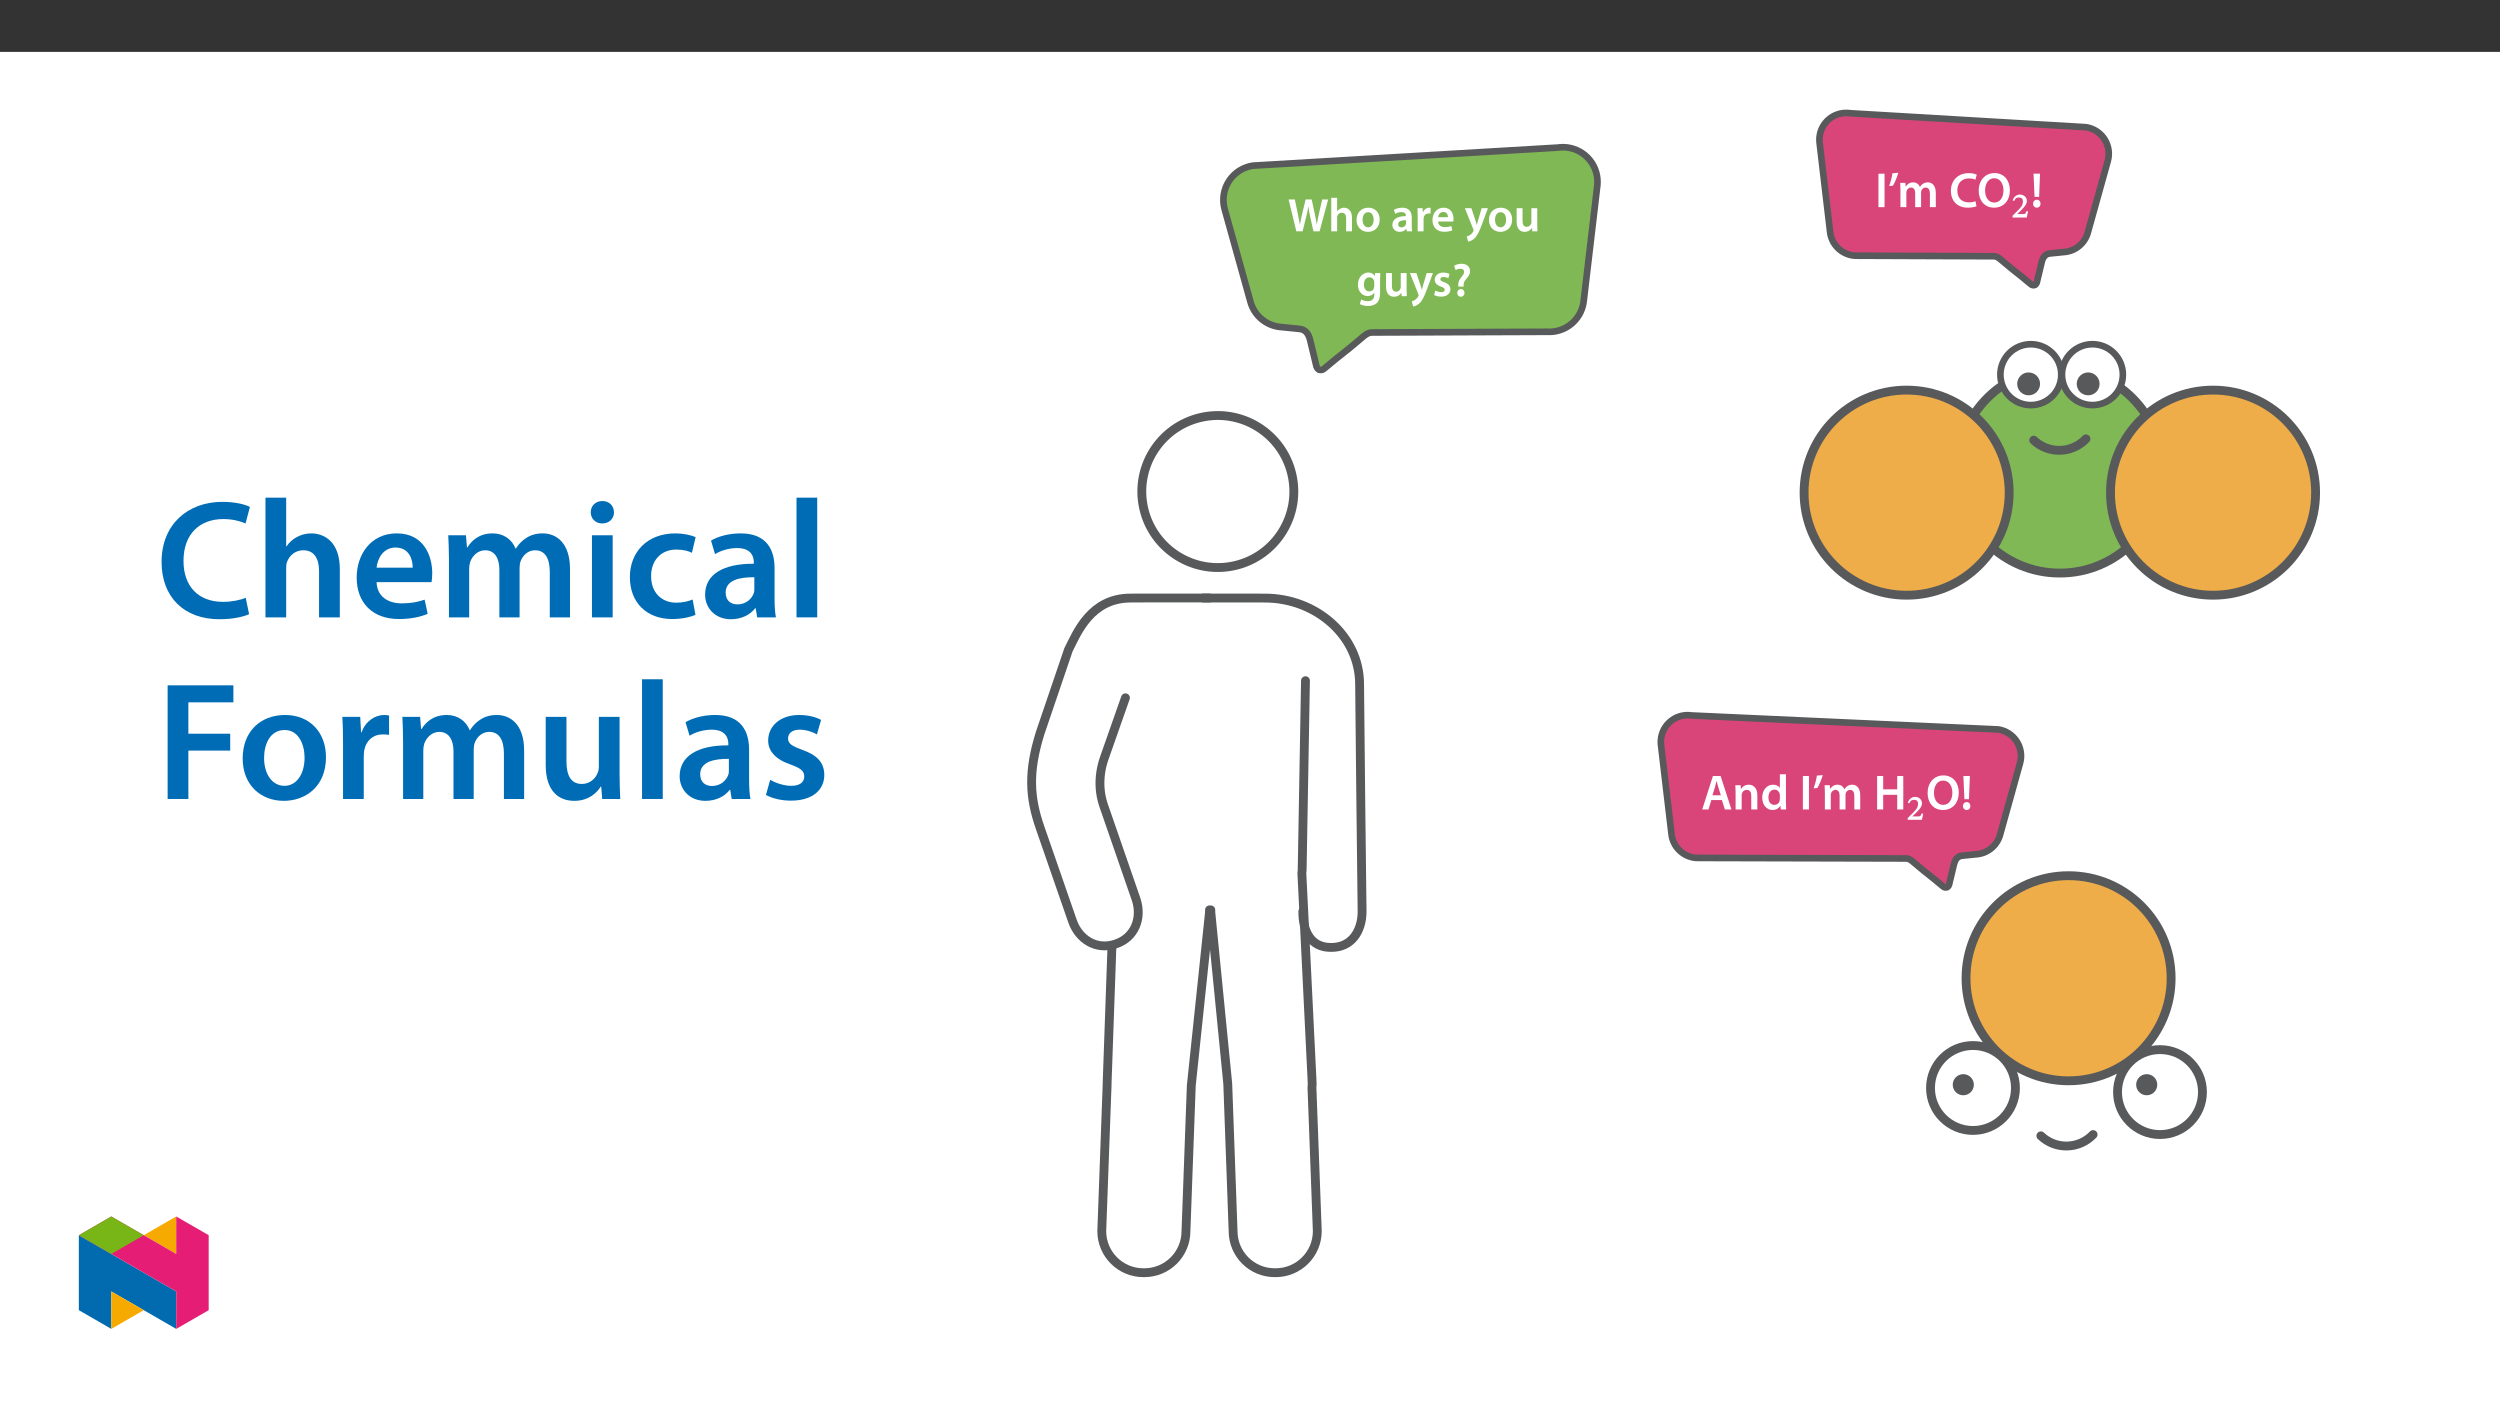 ﻿<?xml version="1.0" encoding="utf-8"?>
<svg xmlns="http://www.w3.org/2000/svg" xmlns:xlink="http://www.w3.org/1999/xlink" viewBox="0 0 960 540" version="1.1">
  <rect x="0" y="0" width="960" height="540" fill="#333333" stroke="none"/>
  <defs>
    <g>
      <symbol overflow="visible" id="glyph0-0">
        <path style="stroke:none;" d="M 0 0 L 9.453 0 L 9.453 -13.344 L 0 -13.344 Z M 4.734 -7.547 L 1.547 -12.297 L 7.891 -12.297 Z M 5.297 -6.625 L 8.516 -11.453 L 8.516 -1.875 L 5.312 -6.656 Z M 1.516 -0.953 L 4.734 -5.766 L 7.891 -1.047 L 1.547 -1.047 Z M 0.953 -11.453 L 4.125 -6.656 L 0.953 -1.875 Z M 0.953 -11.453 " />
      </symbol>
      <symbol overflow="visible" id="glyph0-1">
        <path style="stroke:none;" d="M 7.922 -3.656 L 9.078 0 L 11.594 0 L 7.438 -12.844 L 4.484 -12.844 L 0.375 0 L 2.781 0 L 3.875 -3.609 L 7.922 -3.609 Z M 4.281 -5.406 L 5.266 -8.547 C 5.469 -9.312 5.672 -10.203 5.844 -10.906 L 5.906 -10.906 C 6.094 -10.203 6.297 -9.328 6.547 -8.547 L 7.531 -5.469 L 4.281 -5.469 Z M 4.281 -5.406 " />
      </symbol>
      <symbol overflow="visible" id="glyph0-2">
        <path style="stroke:none;" d="M 1.25 0 L 3.578 0 L 3.578 -5.469 C 3.578 -5.734 3.609 -6.016 3.688 -6.203 C 3.938 -6.906 4.578 -7.531 5.5 -7.531 C 6.781 -7.531 7.266 -6.562 7.266 -5.234 L 7.266 0 L 9.594 0 L 9.594 -5.5 C 9.594 -8.422 7.922 -9.516 6.312 -9.516 C 4.781 -9.516 3.781 -8.625 3.375 -7.922 L 3.297 -7.922 L 3.172 -9.312 L 1.156 -9.312 C 1.219 -8.453 1.25 -7.562 1.25 -6.516 Z M 1.25 0 " />
      </symbol>
      <symbol overflow="visible" id="glyph0-3">
        <path style="stroke:none;" d="M 7.422 -13.469 L 7.422 -8.328 L 7.359 -8.328 C 6.969 -8.984 6.062 -9.516 4.781 -9.516 C 2.578 -9.516 0.641 -7.625 0.656 -4.547 C 0.656 -1.703 2.406 0.203 4.609 0.203 C 5.938 0.203 7.062 -0.438 7.594 -1.453 L 7.641 -1.453 L 7.766 0 L 9.828 0 C 9.781 -0.656 9.75 -1.688 9.75 -2.625 L 9.75 -13.531 L 7.422 -13.531 Z M 7.422 -4.031 C 7.422 -3.781 7.406 -3.562 7.344 -3.344 C 7.109 -2.344 6.281 -1.766 5.344 -1.766 C 3.859 -1.766 3.031 -2.938 3.031 -4.641 C 3.031 -6.344 3.859 -7.625 5.359 -7.625 C 6.422 -7.625 7.156 -6.922 7.359 -6.031 C 7.406 -5.844 7.422 -5.594 7.422 -5.406 Z M 7.422 -4.031 " />
      </symbol>
      <symbol overflow="visible" id="glyph0-4">
        <path style="stroke:none;" d="M 1.344 -12.797 L 1.344 0 L 3.672 0 L 3.672 -12.844 L 1.344 -12.844 Z M 1.344 -12.797 " />
      </symbol>
      <symbol overflow="visible" id="glyph0-5">
        <path style="stroke:none;" d="M 1.781 -12.969 C 1.547 -11.422 1.047 -9.562 0.531 -8.094 L 1.969 -8.25 C 2.688 -9.438 3.516 -11.406 4.031 -13.203 L 1.781 -13.016 Z M 1.781 -12.969 " />
      </symbol>
      <symbol overflow="visible" id="glyph0-6">
        <path style="stroke:none;" d="M 1.25 0 L 3.516 0 L 3.516 -5.484 C 3.516 -5.75 3.562 -6.016 3.641 -6.266 C 3.859 -6.891 4.453 -7.531 5.312 -7.531 C 6.391 -7.531 6.906 -6.656 6.906 -5.375 L 6.906 0 L 9.172 0 L 9.172 -5.562 C 9.172 -5.828 9.219 -6.125 9.297 -6.344 C 9.531 -7 10.125 -7.531 10.922 -7.531 C 12.031 -7.531 12.562 -6.656 12.562 -5.125 L 12.562 0 L 14.828 0 L 14.828 -5.469 C 14.828 -8.422 13.281 -9.516 11.766 -9.516 C 11 -9.516 10.406 -9.312 9.875 -8.953 C 9.453 -8.688 9.078 -8.312 8.766 -7.812 L 8.688 -7.812 C 8.328 -8.781 7.375 -9.516 6.172 -9.516 C 4.594 -9.516 3.766 -8.641 3.328 -7.953 L 3.25 -7.953 L 3.141 -9.312 L 1.156 -9.312 C 1.219 -8.453 1.25 -7.562 1.25 -6.516 Z M 1.25 0 " />
      </symbol>
      <symbol overflow="visible" id="glyph0-7">
        <path style="stroke:none;" d="M 1.344 -12.797 L 1.344 0 L 3.672 0 L 3.672 -5.625 L 9.062 -5.625 L 9.062 0 L 11.391 0 L 11.391 -12.844 L 9.062 -12.844 L 9.062 -7.734 L 3.672 -7.734 L 3.672 -12.844 L 1.344 -12.844 Z M 1.344 -12.797 " />
      </symbol>
      <symbol overflow="visible" id="glyph0-8">
        <path style="stroke:none;" d="M 6.75 -13.078 C 3.156 -13.078 0.688 -10.25 0.688 -6.312 C 0.688 -2.594 2.953 0.203 6.562 0.203 C 10.062 0.203 12.656 -2.266 12.656 -6.547 C 12.656 -10.203 10.469 -13.078 6.75 -13.078 Z M 6.672 -11.109 C 9 -11.109 10.203 -8.875 10.203 -6.469 C 10.203 -3.797 8.938 -1.766 6.672 -1.766 C 4.453 -1.766 3.141 -3.766 3.141 -6.375 C 3.141 -9 4.375 -11.109 6.672 -11.109 Z M 6.672 -11.109 " />
      </symbol>
      <symbol overflow="visible" id="glyph0-9">
        <path style="stroke:none;" d="M 3.25 -3.969 L 3.594 -12.844 L 1.109 -12.844 L 1.5 -3.938 L 3.234 -3.938 Z M 2.344 0.203 C 3.234 0.203 3.797 -0.469 3.797 -1.312 C 3.781 -2.172 3.234 -2.844 2.359 -2.844 C 1.516 -2.844 0.922 -2.172 0.922 -1.312 C 0.922 -0.469 1.516 0.203 2.344 0.203 Z M 2.344 0.203 " />
      </symbol>
      <symbol overflow="visible" id="glyph0-10">
        <path style="stroke:none;" d="M 10.109 -2.297 C 9.484 -2.031 8.5 -1.828 7.562 -1.828 C 4.75 -1.828 3.125 -3.562 3.125 -6.375 C 3.125 -9.438 5 -11.031 7.594 -11.031 C 8.625 -11.031 9.484 -10.797 10.062 -10.547 L 10.578 -12.469 C 10.109 -12.719 9.031 -13.062 7.5 -13.062 C 3.594 -13.062 0.656 -10.469 0.656 -6.266 C 0.656 -2.359 3.125 0.203 7.172 0.203 C 8.719 0.203 9.938 -0.094 10.484 -0.359 L 10.078 -2.297 Z M 10.109 -2.297 " />
      </symbol>
      <symbol overflow="visible" id="glyph1-0">
        <path style="stroke:none;" d="M 4.375 -2.391 L 4.375 -2.594 C 4.375 -4.047 6.5 -5.078 6.5 -7.016 C 6.5 -8.406 5.219 -9.141 3.922 -9.141 C 2.578 -9.141 1.531 -8.234 1.531 -7.172 C 1.531 -6.547 1.922 -6.109 2.344 -6.109 C 2.656 -6.109 3.078 -6.406 3.078 -6.828 C 3.078 -7.328 2.797 -7.344 2.797 -7.781 C 2.797 -8.188 3.016 -8.359 3.797 -8.359 C 4.656 -8.359 5.031 -8.031 5.031 -6.984 C 5.031 -4.938 3.562 -4.453 3.562 -2.734 L 3.562 -2.25 L 4.375 -2.25 Z M 4.875 -0.766 C 4.875 -1.172 4.469 -1.703 4 -1.703 C 3.516 -1.703 3.078 -1.188 3.078 -0.766 C 3.078 -0.328 3.469 0.109 3.984 0.109 C 4.469 0.109 4.875 -0.344 4.875 -0.766 Z M 8.016 2.109 L 8.016 -10.672 L -0.016 -10.672 L -0.016 2.234 L 8.016 2.234 Z M 7.188 1.266 L 0.938 1.266 L 0.938 -9.719 L 7.047 -9.719 L 7.047 1.266 Z M 7.188 1.266 " />
      </symbol>
      <symbol overflow="visible" id="glyph1-1">
        <path style="stroke:none;" d="M 6.141 -2.391 L 5.672 -2.391 C 5.312 -1.453 5.281 -1.328 4.578 -1.328 L 2.75 -1.328 L 1.953 -1.297 L 1.953 -1.156 L 3.656 -2.766 C 5.062 -4.188 5.859 -5.188 5.859 -6.375 C 5.859 -7.766 4.672 -8.812 3.188 -8.812 C 1.891 -8.812 0.844 -7.922 0.406 -6.578 L 0.953 -6.344 C 1.531 -7.5 1.969 -7.672 2.828 -7.672 C 3.859 -7.672 4.344 -7.172 4.344 -6.172 C 4.344 -4.781 3.719 -4.047 2.406 -2.703 L 0.359 -0.656 L 0.359 0 L 5.828 0 L 6.312 -2.391 Z M 6.141 -2.391 " />
      </symbol>
      <symbol overflow="visible" id="glyph2-0">
        <path style="stroke:none;" d="M 0 0 L 8.984 0 L 8.984 -12.703 L -0.031 -12.703 L -0.031 0 Z M 4.484 -7.188 L 1.531 -11.656 L 7.422 -11.656 L 4.484 -7.234 Z M 5.016 -6.297 L 8.031 -10.797 L 8.031 -1.891 L 5.062 -6.344 Z M 1.438 -0.922 L 4.484 -5.453 L 7.422 -1.047 L 1.531 -1.047 Z M 0.875 -10.875 L 3.891 -6.344 L 0.922 -1.891 L 0.922 -10.797 Z M 0.875 -10.875 " />
      </symbol>
      <symbol overflow="visible" id="glyph2-1">
        <path style="stroke:none;" d="M 5.625 -0.078 L 7.031 -5.766 C 7.391 -7.141 7.625 -8.312 7.797 -9.531 L 7.828 -9.531 C 7.969 -8.281 8.172 -7.141 8.484 -5.766 L 9.766 0 L 12.125 0 L 15.422 -12.234 L 13.125 -12.234 L 11.859 -6.703 C 11.531 -5.219 11.25 -3.844 11.047 -2.578 L 11.031 -2.578 C 10.875 -3.828 10.594 -5.172 10.312 -6.594 L 9.094 -12.234 L 6.766 -12.234 L 5.438 -6.688 C 5.094 -5.172 4.75 -3.734 4.578 -2.531 L 4.562 -2.531 C 4.375 -3.656 4.094 -5.203 3.781 -6.672 L 2.625 -12.234 L 0.219 -12.234 L 3.203 0 L 5.609 0 Z M 5.625 -0.078 " />
      </symbol>
      <symbol overflow="visible" id="glyph2-2">
        <path style="stroke:none;" d="M 1.188 0 L 3.406 0 L 3.406 -5.312 C 3.406 -5.547 3.422 -5.781 3.5 -5.969 C 3.75 -6.641 4.344 -7.141 5.203 -7.141 C 6.422 -7.141 6.859 -6.25 6.859 -4.984 L 6.859 0 L 9.109 0 L 9.109 -5.219 C 9.109 -8.016 7.531 -9.078 6.047 -9.078 C 5.484 -9.078 4.953 -8.891 4.5 -8.641 C 4.047 -8.406 3.672 -8.078 3.406 -7.688 L 3.406 -12.875 L 1.141 -12.875 L 1.141 0 Z M 1.188 0 " />
      </symbol>
      <symbol overflow="visible" id="glyph2-3">
        <path style="stroke:none;" d="M 5.141 -9.078 C 2.516 -9.078 0.594 -7.25 0.594 -4.375 C 0.594 -1.562 2.547 0.203 5 0.203 C 7.234 0.203 9.5 -1.312 9.5 -4.516 C 9.5 -7.172 7.75 -9.078 5.141 -9.078 Z M 5.094 -7.344 C 6.594 -7.344 7.172 -5.828 7.172 -4.469 C 7.172 -2.688 6.328 -1.547 5.078 -1.547 C 3.75 -1.547 2.922 -2.75 2.922 -4.438 C 2.922 -5.891 3.531 -7.344 5.094 -7.344 Z M 5.094 -7.344 " />
      </symbol>
      <symbol overflow="visible" id="glyph2-4">
        <path style="stroke:none;" d="M 7.984 -5.312 C 7.984 -7.234 7.156 -9.078 4.359 -9.078 C 2.984 -9.078 1.828 -8.656 1.141 -8.266 L 1.609 -6.719 C 2.219 -7.125 3.125 -7.375 3.984 -7.375 C 5.531 -7.375 5.719 -6.5 5.719 -5.922 L 5.719 -5.844 C 2.531 -5.859 0.531 -4.656 0.531 -2.469 C 0.531 -1.141 1.562 0.203 3.312 0.203 C 4.469 0.203 5.375 -0.312 5.906 -0.969 L 5.938 -0.969 L 6.094 0 L 8.141 0 C 8.016 -0.609 7.984 -1.375 7.984 -2.172 Z M 5.781 -3.141 C 5.781 -2.984 5.781 -2.812 5.719 -2.656 C 5.5 -2.031 4.922 -1.531 4.016 -1.531 C 3.312 -1.531 2.781 -1.844 2.781 -2.703 C 2.781 -4.031 4.25 -4.281 5.781 -4.266 Z M 5.781 -3.141 " />
      </symbol>
      <symbol overflow="visible" id="glyph2-5">
        <path style="stroke:none;" d="M 1.188 0 L 3.406 0 L 3.406 -4.609 C 3.406 -4.844 3.422 -5.078 3.469 -5.281 C 3.656 -6.281 4.375 -6.875 5.422 -6.875 C 5.688 -6.875 5.891 -6.859 6.094 -6.797 L 6.094 -9 C 5.906 -9.062 5.781 -9.078 5.562 -9.078 C 4.609 -9.078 3.547 -8.375 3.156 -7.234 L 3.125 -7.234 L 3.031 -8.875 L 1.078 -8.875 C 1.125 -8.031 1.141 -7.172 1.141 -5.984 L 1.141 0 Z M 1.188 0 " />
      </symbol>
      <symbol overflow="visible" id="glyph2-6">
        <path style="stroke:none;" d="M 8.609 -3.828 C 8.641 -4.016 8.688 -4.344 8.688 -4.75 C 8.688 -6.672 7.734 -9.078 4.891 -9.078 C 2.094 -9.078 0.594 -6.719 0.594 -4.312 C 0.594 -1.625 2.297 0.172 5.125 0.172 C 6.391 0.172 7.422 -0.047 8.219 -0.375 L 7.859 -2.031 C 7.172 -1.797 6.453 -1.625 5.438 -1.625 C 4.016 -1.625 2.812 -2.234 2.766 -3.75 L 8.594 -3.75 Z M 2.766 -5.359 C 2.859 -6.266 3.406 -7.422 4.766 -7.422 C 6.25 -7.422 6.562 -6.172 6.547 -5.438 L 2.766 -5.438 Z M 2.766 -5.359 " />
      </symbol>
      <symbol overflow="visible" id="glyph2-7">
        <path style="stroke:none;" d="M 0.109 -8.812 L 3.312 -0.797 C 3.406 -0.578 3.422 -0.453 3.422 -0.359 C 3.422 -0.25 3.406 -0.156 3.312 0 C 3.016 0.594 2.531 1.109 2.094 1.375 C 1.656 1.703 1.219 1.859 0.797 1.969 L 1.328 3.969 C 1.891 3.875 2.781 3.562 3.656 2.812 C 4.688 1.922 5.5 0.406 6.703 -2.859 L 8.922 -8.875 L 6.516 -8.875 L 5.125 -4.141 C 4.953 -3.594 4.797 -2.922 4.688 -2.516 L 4.641 -2.516 C 4.531 -2.922 4.344 -3.594 4.156 -4.125 L 2.578 -8.875 L 0.094 -8.875 Z M 0.109 -8.812 " />
      </symbol>
      <symbol overflow="visible" id="glyph2-8">
        <path style="stroke:none;" d="M 9 -8.875 L 6.766 -8.875 L 6.766 -3.531 C 6.766 -3.281 6.75 -3.062 6.688 -3 C 6.422 -2.281 5.891 -1.734 4.984 -1.734 C 3.828 -1.734 3.375 -2.594 3.375 -4.047 L 3.375 -8.875 L 1.109 -8.875 L 1.109 -3.672 C 1.109 -0.828 2.594 0.203 4.172 0.203 C 5.766 0.203 6.625 -0.719 7 -1.312 L 7.016 -1.312 L 7.125 0 L 9.094 0 C 9.062 -0.797 9.016 -1.656 9.016 -2.688 L 9.016 -8.875 Z M 9 -8.875 " />
      </symbol>
      <symbol overflow="visible" id="glyph2-9">
        <path style="stroke:none;" d="M 9.109 -6.297 C 9.109 -7.5 9.141 -8.219 9.188 -8.875 L 7.203 -8.875 L 7.125 -7.719 C 6.703 -8.391 5.938 -9.078 4.594 -9.078 C 2.5 -9.078 0.594 -7.266 0.594 -4.391 C 0.594 -1.922 2.172 -0.047 4.344 -0.047 C 5.5 -0.047 6.391 -0.594 6.891 -1.344 L 6.891 -0.656 C 6.891 1.219 5.844 1.906 4.406 1.906 C 3.359 1.906 2.422 1.594 1.844 1.25 L 1.328 3.031 C 2.109 3.484 3.312 3.75 4.438 3.75 C 5.625 3.75 6.906 3.484 7.797 2.672 C 8.719 1.844 9.109 0.484 9.109 -1.344 Z M 6.859 -3.891 C 6.859 -3.641 6.828 -3.344 6.766 -3.125 C 6.516 -2.312 5.828 -1.844 5 -1.844 C 3.625 -1.844 2.891 -2.984 2.891 -4.469 C 2.891 -6.25 3.781 -7.25 5.016 -7.25 C 5.953 -7.25 6.547 -6.703 6.781 -5.906 C 6.828 -5.719 6.859 -5.531 6.859 -5.312 Z M 6.859 -3.891 " />
      </symbol>
      <symbol overflow="visible" id="glyph2-10">
        <path style="stroke:none;" d="M 0.625 -0.453 C 1.281 -0.094 2.234 0.172 3.297 0.172 C 5.609 0.172 6.875 -1.047 6.875 -2.641 C 6.859 -3.922 6.109 -4.812 4.516 -5.359 C 3.406 -5.781 3.016 -5.953 3.016 -6.516 C 3.016 -7.047 3.422 -7.375 4.219 -7.375 C 4.984 -7.375 5.688 -7.109 6.062 -6.875 L 6.547 -8.516 C 5.984 -8.812 5.141 -9.078 4.172 -9.078 C 2.156 -9.078 0.844 -7.828 0.844 -6.281 C 0.844 -5.234 1.578 -4.234 3.281 -3.656 C 4.359 -3.266 4.688 -3.047 4.688 -2.453 C 4.688 -1.891 4.281 -1.547 3.312 -1.547 C 2.531 -1.547 1.578 -1.844 1.078 -2.172 L 0.609 -0.453 Z M 0.625 -0.453 " />
      </symbol>
      <symbol overflow="visible" id="glyph2-11">
        <path style="stroke:none;" d="M 4.469 -3.766 L 4.469 -4.156 C 4.438 -5.016 4.688 -5.703 5.406 -6.531 C 6.172 -7.406 6.953 -8.344 6.953 -9.656 C 6.953 -11.078 5.922 -12.453 3.688 -12.453 C 2.547 -12.453 1.5 -12.094 0.828 -11.672 L 1.406 -9.984 C 1.859 -10.344 2.578 -10.531 3.203 -10.531 C 4.219 -10.516 4.656 -10.078 4.656 -9.328 C 4.656 -8.625 4.219 -8.031 3.531 -7.203 C 2.688 -6.203 2.344 -5.188 2.438 -4.234 L 2.453 -3.688 L 4.469 -3.688 Z M 3.406 0.203 C 4.25 0.203 4.812 -0.484 4.812 -1.281 C 4.797 -2.094 4.234 -2.75 3.422 -2.75 C 2.641 -2.75 2.031 -2.094 2.031 -1.281 C 2.031 -0.484 2.625 0.203 3.406 0.203 Z M 3.406 0.203 " />
      </symbol>
      <symbol overflow="visible" id="glyph3-0">
        <path style="stroke:none;" d="M 0 0 L 32.375 0 L 32.375 -45.328 L 0 -45.328 Z M 16.188 -25.578 L 5.188 -42.094 L 27.188 -42.094 Z M 18.125 -22.656 L 29.141 -39.172 L 29.141 -6.156 Z M 5.188 -3.234 L 16.188 -19.75 L 27.188 -3.234 Z M 3.234 -39.172 L 14.25 -22.656 L 3.234 -6.156 Z M 3.234 -39.172 " />
      </symbol>
      <symbol overflow="visible" id="glyph3-1">
        <path style="stroke:none;" d="M 34.578 -7.516 C 32.438 -6.609 29.078 -5.953 25.906 -5.953 C 16.25 -5.953 10.688 -12.047 10.688 -21.688 C 10.688 -32.188 17.094 -37.75 25.969 -37.75 C 29.531 -37.75 32.438 -36.969 34.516 -36.062 L 36.188 -42.406 C 34.578 -43.25 30.891 -44.359 25.641 -44.359 C 12.297 -44.359 2.266 -35.672 2.266 -21.297 C 2.266 -7.969 10.688 0.719 24.547 0.719 C 29.844 0.719 34 -0.328 35.875 -1.234 Z M 34.578 -7.516 " />
      </symbol>
      <symbol overflow="visible" id="glyph3-2">
        <path style="stroke:none;" d="M 4.281 0 L 12.234 0 L 12.234 -18.906 C 12.234 -19.75 12.297 -20.594 12.562 -21.297 C 13.469 -23.703 15.672 -25.766 18.781 -25.766 C 23.188 -25.766 24.859 -22.281 24.859 -17.734 L 24.859 0 L 32.828 0 L 32.828 -18.578 C 32.828 -28.688 27.188 -32.25 21.828 -32.25 C 19.812 -32.25 17.938 -31.734 16.312 -30.828 C 14.703 -29.984 13.344 -28.75 12.375 -27.266 L 12.234 -27.266 L 12.234 -45.969 L 4.281 -45.969 Z M 4.281 0 " />
      </symbol>
      <symbol overflow="visible" id="glyph3-3">
        <path style="stroke:none;" d="M 31.016 -13.531 C 31.141 -14.25 31.281 -15.406 31.281 -16.906 C 31.281 -23.828 27.906 -32.25 17.672 -32.25 C 7.578 -32.25 2.266 -24.016 2.266 -15.281 C 2.266 -5.641 8.281 0.641 18.516 0.641 C 23.047 0.641 26.812 -0.188 29.531 -1.359 L 28.359 -6.797 C 25.906 -5.953 23.312 -5.375 19.625 -5.375 C 14.5 -5.375 10.094 -7.828 9.906 -13.531 Z M 9.906 -19.094 C 10.234 -22.344 12.297 -26.812 17.219 -26.812 C 22.531 -26.812 23.828 -22.016 23.766 -19.094 Z M 9.906 -19.094 " />
      </symbol>
      <symbol overflow="visible" id="glyph3-4">
        <path style="stroke:none;" d="M 4.281 0 L 12.047 0 L 12.047 -18.641 C 12.047 -19.547 12.172 -20.469 12.438 -21.297 C 13.203 -23.438 15.219 -25.766 18.188 -25.766 C 21.891 -25.766 23.641 -22.656 23.641 -18.266 L 23.641 0 L 31.406 0 L 31.406 -18.906 C 31.406 -19.812 31.531 -20.844 31.797 -21.562 C 32.641 -23.828 34.641 -25.766 37.359 -25.766 C 41.188 -25.766 43 -22.656 43 -17.422 L 43 0 L 50.766 0 L 50.766 -18.578 C 50.766 -28.688 45.453 -32.25 40.281 -32.25 C 37.625 -32.25 35.609 -31.594 33.797 -30.375 C 32.375 -29.469 31.078 -28.172 29.984 -26.422 L 29.844 -26.422 C 28.484 -29.922 25.25 -32.25 21.109 -32.25 C 15.734 -32.25 12.891 -29.328 11.391 -26.875 L 11.203 -26.875 L 10.812 -31.531 L 4.016 -31.531 C 4.141 -28.812 4.281 -25.766 4.281 -22.141 Z M 4.281 0 " />
      </symbol>
      <symbol overflow="visible" id="glyph3-5">
        <path style="stroke:none;" d="M 12.234 0 L 12.234 -31.531 L 4.281 -31.531 L 4.281 0 Z M 8.281 -44.672 C 5.641 -44.672 3.812 -42.797 3.812 -40.344 C 3.812 -38.016 5.562 -36.062 8.219 -36.062 C 11 -36.062 12.75 -38.016 12.75 -40.344 C 12.688 -42.797 11 -44.672 8.281 -44.672 Z M 8.281 -44.672 " />
      </symbol>
      <symbol overflow="visible" id="glyph3-6">
        <path style="stroke:none;" d="M 26.359 -6.859 C 24.797 -6.219 22.797 -5.641 20.078 -5.641 C 14.641 -5.641 10.422 -9.328 10.422 -15.797 C 10.359 -21.562 13.984 -26.031 20.078 -26.031 C 22.922 -26.031 24.797 -25.453 26.094 -24.797 L 27.516 -30.828 C 25.703 -31.594 22.734 -32.25 19.812 -32.25 C 8.734 -32.25 2.266 -24.922 2.266 -15.469 C 2.266 -5.703 8.672 0.641 18.516 0.641 C 22.469 0.641 25.766 -0.188 27.453 -0.969 Z M 26.359 -6.859 " />
      </symbol>
      <symbol overflow="visible" id="glyph3-7">
        <path style="stroke:none;" d="M 28.75 -18.906 C 28.75 -25.828 25.828 -32.25 15.734 -32.25 C 10.75 -32.25 6.672 -30.891 4.344 -29.469 L 5.891 -24.281 C 8.031 -25.641 11.266 -26.609 14.375 -26.609 C 19.938 -26.609 20.781 -23.188 20.781 -21.109 L 20.781 -20.594 C 9.125 -20.656 2.078 -16.578 2.078 -8.672 C 2.078 -3.891 5.641 0.719 11.984 0.719 C 16.125 0.719 19.422 -1.031 21.297 -3.5 L 21.5 -3.5 L 22.078 0 L 29.266 0 C 28.875 -1.938 28.75 -4.734 28.75 -7.578 Z M 20.984 -11.078 C 20.984 -10.484 20.984 -9.906 20.781 -9.328 C 20 -7.062 17.734 -4.984 14.5 -4.984 C 11.984 -4.984 9.969 -6.406 9.969 -9.516 C 9.969 -14.312 15.344 -15.469 20.984 -15.406 Z M 20.984 -11.078 " />
      </symbol>
      <symbol overflow="visible" id="glyph3-8">
        <path style="stroke:none;" d="M 4.281 0 L 12.234 0 L 12.234 -45.969 L 4.281 -45.969 Z M 4.281 0 " />
      </symbol>
      <symbol overflow="visible" id="glyph3-9">
        <path style="stroke:none;" d="M 4.594 0 L 12.562 0 L 12.562 -18.578 L 28.625 -18.578 L 28.625 -25.062 L 12.562 -25.062 L 12.562 -37.109 L 29.844 -37.109 L 29.844 -43.641 L 4.594 -43.641 Z M 4.594 0 " />
      </symbol>
      <symbol overflow="visible" id="glyph3-10">
        <path style="stroke:none;" d="M 18.578 -32.25 C 9.062 -32.25 2.266 -25.906 2.266 -15.547 C 2.266 -5.375 9.188 0.719 18.062 0.719 C 26.094 0.719 34.25 -4.469 34.25 -16.062 C 34.25 -25.641 27.969 -32.25 18.578 -32.25 Z M 18.391 -26.484 C 23.828 -26.484 26.031 -20.781 26.031 -15.859 C 26.031 -9.453 22.859 -5.047 18.328 -5.047 C 13.531 -5.047 10.484 -9.641 10.484 -15.734 C 10.484 -20.984 12.75 -26.484 18.391 -26.484 Z M 18.391 -26.484 " />
      </symbol>
      <symbol overflow="visible" id="glyph3-11">
        <path style="stroke:none;" d="M 4.281 0 L 12.234 0 L 12.234 -16.375 C 12.234 -17.219 12.297 -18.062 12.438 -18.781 C 13.141 -22.406 15.797 -24.797 19.547 -24.797 C 20.531 -24.797 21.234 -24.734 21.953 -24.609 L 21.953 -32.047 C 21.297 -32.188 20.844 -32.25 20.078 -32.25 C 16.641 -32.25 12.953 -29.984 11.391 -25.578 L 11.203 -25.578 L 10.875 -31.531 L 4.016 -31.531 C 4.203 -28.75 4.281 -25.641 4.281 -21.375 Z M 4.281 0 " />
      </symbol>
      <symbol overflow="visible" id="glyph3-12">
        <path style="stroke:none;" d="M 32.5 -31.531 L 24.547 -31.531 L 24.547 -12.5 C 24.547 -11.594 24.406 -10.688 24.094 -10.031 C 23.312 -7.969 21.234 -5.766 18 -5.766 C 13.797 -5.766 12.109 -9.125 12.109 -14.375 L 12.109 -31.531 L 4.141 -31.531 L 4.141 -13.016 C 4.141 -2.719 9.391 0.719 15.094 0.719 C 20.781 0.719 23.891 -2.531 25.25 -4.734 L 25.453 -4.734 L 25.828 0 L 32.766 0 C 32.641 -2.594 32.5 -5.703 32.5 -9.453 Z M 32.5 -31.531 " />
      </symbol>
      <symbol overflow="visible" id="glyph3-13">
        <path style="stroke:none;" d="M 2.328 -1.547 C 4.656 -0.266 8.094 0.641 11.906 0.641 C 20.266 0.641 24.734 -3.5 24.734 -9.266 C 24.672 -13.922 22.078 -16.828 16.312 -18.844 C 12.297 -20.328 10.812 -21.234 10.812 -23.25 C 10.812 -25.188 12.375 -26.609 15.219 -26.609 C 18 -26.609 20.594 -25.578 21.891 -24.797 L 23.5 -30.375 C 21.625 -31.406 18.578 -32.25 15.094 -32.25 C 7.766 -32.25 3.172 -27.969 3.172 -22.406 C 3.172 -18.641 5.703 -15.281 11.844 -13.203 C 15.734 -11.781 17.031 -10.75 17.031 -8.609 C 17.031 -6.547 15.469 -5.047 11.984 -5.047 C 9.125 -5.047 5.703 -6.281 3.953 -7.375 Z M 2.328 -1.547 " />
      </symbol>
    </g>
    <clipPath id="clip1">
      <path d="M 394.441 227 L 467 227 L 467 365 L 394.441 365 Z M 394.441 227 " />
    </clipPath>
    <clipPath id="clip2">
      <path d="M 421 259 L 508 259 L 508 490.422 L 421 490.422 Z M 421 259 " />
    </clipPath>
    <clipPath id="clip3">
      <path d="M 765 354 L 890.887 354 L 890.887 484 L 765 484 Z M 765 354 " />
    </clipPath>
    <clipPath id="clip4">
      <path d="M 762 101 L 890.887 101 L 890.887 277 L 762 277 Z M 762 101 " />
    </clipPath>
    <clipPath id="clip5">
      <path d="M 433 42.094 L 650 42.094 L 650 179 L 433 179 Z M 433 42.094 " />
    </clipPath>
    <clipPath id="clip6">
      <path d="M 662 42.094 L 846 42.094 L 846 146 L 662 146 Z M 662 42.094 " />
    </clipPath>
    <clipPath id="clip7">
      <path d="M 30.277 474 L 68 474 L 68 510.301 L 30.277 510.301 Z M 30.277 474 " />
    </clipPath>
    <clipPath id="clip8">
      <path d="M 42 495 L 56 495 L 56 510.301 L 42 510.301 Z M 42 495 " />
    </clipPath>
    <clipPath id="clip9">
      <path d="M 55 467.125 L 68 467.125 L 68 482 L 55 482 Z M 55 467.125 " />
    </clipPath>
    <clipPath id="clip10">
      <path d="M 30.277 467.125 L 80.133 467.125 L 80.133 510.301 L 30.277 510.301 Z M 30.277 467.125 " />
    </clipPath>
    <clipPath id="clip11">
      <path d="M 30.277 467.125 L 56 467.125 L 56 482 L 30.277 482 Z M 30.277 467.125 " />
    </clipPath>
  </defs>
  <g id="surface1">
    <path style=" stroke:none;fill-rule:nonzero;fill:rgb(100%,100%,100%);fill-opacity:1;" d="M 0 559.926 L 960 559.926 L 960 19.926 L 0 19.926 Z M 0 559.926 " />
    <path style="fill:none;stroke-width:4;stroke-linecap:round;stroke-linejoin:round;stroke:rgb(34.499%,34.9%,35.699%);stroke-opacity:1;stroke-miterlimit:4;" d="M -0.002 0.001 C -0.025 -8.946 3.601 -16.221 12.549 -16.244 L 12.935 -16.244 C 21.883 -16.267 26.745 -9.034 26.772 -0.086 C 26.772 -0.086 25.646 94.101 25.646 102.602 C 25.646 124.772 5.679 141.541 -17.014 141.573 L -23.471 141.605 L -44.983 141.605 " transform="matrix(0.85,0,0,-0.85,500.286,350.001)" />
    <g clip-path="url(#clip1)" clip-rule="nonzero">
      <path style="fill:none;stroke-width:4;stroke-linecap:round;stroke-linejoin:round;stroke:rgb(34.499%,34.9%,35.699%);stroke-opacity:1;stroke-miterlimit:4;" d="M -0.002 0.002 L -29.161 0.002 L -35.618 -0.03 C -53.568 -0.03 -59.758 -15.449 -63.747 -23.44 L -76.509 -60.972 C -82.015 -78.583 -81.284 -90.095 -76.56 -103.716 L -61.983 -145.752 C -59.152 -154.24 -51.123 -159.203 -42.631 -156.372 L -42.268 -156.248 C -33.779 -153.422 -30.333 -144.621 -33.164 -136.133 L -47.851 -93.684 C -48.715 -91.165 -49.248 -88.546 -49.432 -85.894 C -49.731 -81.23 -49.074 -76.556 -47.488 -72.163 L -37.98 -45.081 " transform="matrix(0.85,0,0,-0.85,464.459,229.634)" />
    </g>
    <g clip-path="url(#clip2)" clip-rule="nonzero">
      <path style="fill:none;stroke-width:4;stroke-linecap:round;stroke-linejoin:round;stroke:rgb(34.499%,34.9%,35.699%);stroke-opacity:1;stroke-miterlimit:4;" d="M -0.002 -0.001 L -2.125 -60.222 C -2.189 -60.957 -2.207 -61.697 -2.184 -62.437 L -2.184 -62.616 L -4.593 -128.521 C -4.593 -138.898 3.822 -147.313 14.203 -147.313 L 14.649 -147.313 C 25.031 -147.313 33.445 -138.898 33.445 -128.521 L 35.853 -62.777 L 44.043 15.146 C 44.079 15.633 44.093 16.116 44.084 16.603 C 44.277 16.603 44.465 16.603 44.658 16.603 C 44.654 16.12 44.663 15.633 44.704 15.146 L 52.333 -62.009 C 52.333 -62.037 52.328 -62.069 52.328 -62.097 L 54.736 -128.521 C 54.736 -138.898 63.151 -147.313 73.532 -147.313 L 73.978 -147.313 C 84.355 -147.313 92.774 -138.898 92.774 -128.521 L 90.366 -63.756 C 90.481 -62.579 90.495 -61.398 90.394 -60.222 L 85.807 33.133 C 85.895 33.588 85.936 34.052 85.936 34.517 L 87.434 120.142 " transform="matrix(0.85,0,0,-0.85,426.982,363.503)" />
    </g>
    <path style="fill:none;stroke-width:4;stroke-linecap:round;stroke-linejoin:round;stroke:rgb(34.499%,34.9%,35.699%);stroke-opacity:1;stroke-miterlimit:4;" d="M -0.002 -0.001 C 18.459 4.355 36.951 -7.074 41.308 -25.53 C 45.665 -43.986 34.235 -62.478 15.779 -66.835 C -2.681 -71.196 -21.174 -59.762 -25.53 -41.306 C -29.887 -22.85 -18.458 -4.358 -0.002 -0.001 Z M -0.002 -0.001 " transform="matrix(0.85,0,0,-0.85,460.939,160.343)" />
    <path style=" stroke:none;fill-rule:nonzero;fill:rgb(93.3%,67.799%,28.6%);fill-opacity:1;" d="M 794.332 336.27 C 816.078 336.27 833.711 353.902 833.711 375.648 C 833.711 397.398 816.078 415.027 794.332 415.027 C 772.582 415.027 754.953 397.398 754.953 375.648 C 754.953 353.902 772.582 336.27 794.332 336.27 " />
    <path style="fill:none;stroke-width:4;stroke-linecap:butt;stroke-linejoin:miter;stroke:rgb(34.499%,34.9%,35.699%);stroke-opacity:1;stroke-miterlimit:10;" d="M 0.001 0 C 25.585 0 46.33 -20.744 46.33 -46.328 C 46.33 -71.916 25.585 -92.656 0.001 -92.656 C -25.587 -92.656 -46.327 -71.916 -46.327 -46.328 C -46.327 -20.744 -25.587 0 0.001 0 Z M 0.001 0 " transform="matrix(0.85,0,0,-0.85,794.331,336.27)" />
    <path style=" stroke:none;fill-rule:nonzero;fill:rgb(100%,100%,100%);fill-opacity:1;" d="M 757.625 401.48 C 766.633 401.48 773.934 408.781 773.934 417.789 C 773.934 426.793 766.633 434.094 757.625 434.094 C 748.617 434.094 741.316 426.793 741.316 417.789 C 741.316 408.781 748.617 401.48 757.625 401.48 " />
    <path style="fill:none;stroke-width:4;stroke-linecap:butt;stroke-linejoin:miter;stroke:rgb(34.499%,34.9%,35.699%);stroke-opacity:1;stroke-miterlimit:10;" d="M 0 0 C 10.598 0 19.187 -8.589 19.187 -19.186 C 19.187 -29.779 10.598 -38.368 0 -38.368 C -10.597 -38.368 -19.186 -29.779 -19.186 -19.186 C -19.186 -8.589 -10.597 0 0 0 Z M 0 0 " transform="matrix(0.85,0,0,-0.85,757.625,401.481)" />
    <path style=" stroke:none;fill-rule:nonzero;fill:rgb(100%,100%,100%);fill-opacity:1;" d="M 829.438 403.051 C 838.445 403.051 845.746 410.355 845.746 419.359 C 845.746 428.367 838.445 435.668 829.438 435.668 C 820.43 435.668 813.129 428.367 813.129 419.359 C 813.129 410.355 820.43 403.051 829.438 403.051 " />
    <g clip-path="url(#clip3)" clip-rule="nonzero">
      <path style="fill:none;stroke-width:4;stroke-linecap:butt;stroke-linejoin:miter;stroke:rgb(34.499%,34.9%,35.699%);stroke-opacity:1;stroke-miterlimit:10;" d="M 0 0.002 C 10.598 0.002 19.187 -8.592 19.187 -19.185 C 19.187 -29.782 10.598 -38.371 0 -38.371 C -10.597 -38.371 -19.186 -29.782 -19.186 -19.185 C -19.186 -8.592 -10.597 0.002 0 0.002 Z M 0 0.002 " transform="matrix(0.85,0,0,-0.85,829.437,403.052)" />
    </g>
    <path style=" stroke:none;fill-rule:nonzero;fill:rgb(50.2%,72.198%,33.699%);fill-opacity:1;" d="M 790.977 141.301 C 812.723 141.301 830.355 158.93 830.355 180.68 C 830.355 202.426 812.723 220.059 790.977 220.059 C 769.227 220.059 751.598 202.426 751.598 180.68 C 751.598 158.93 769.227 141.301 790.977 141.301 " />
    <path style="fill:none;stroke-width:4;stroke-linecap:butt;stroke-linejoin:miter;stroke:rgb(34.499%,34.9%,35.699%);stroke-opacity:1;stroke-miterlimit:10;" d="M 0.001 -0.001 C 25.585 -0.001 46.329 -20.741 46.329 -46.329 C 46.329 -71.913 25.585 -92.657 0.001 -92.657 C -25.587 -92.657 -46.327 -71.913 -46.327 -46.329 C -46.327 -20.741 -25.587 -0.001 0.001 -0.001 Z M 0.001 -0.001 " transform="matrix(0.85,0,0,-0.85,790.976,141.3)" />
    <path style="fill:none;stroke-width:4;stroke-linecap:round;stroke-linejoin:miter;stroke:rgb(34.499%,34.9%,35.699%);stroke-opacity:1;stroke-miterlimit:10;" d="M -0.001 0 C -6.357 -6.677 -16.927 -6.939 -23.604 -0.579 " transform="matrix(0.85,0,0,-0.85,801.009,168.528)" />
    <path style="fill:none;stroke-width:4;stroke-linecap:round;stroke-linejoin:miter;stroke:rgb(34.499%,34.9%,35.699%);stroke-opacity:1;stroke-miterlimit:10;" d="M -0.002 -0 C -6.358 -6.678 -16.927 -6.94 -23.605 -0.579 " transform="matrix(0.85,0,0,-0.85,803.756,435.668)" />
    <path style=" stroke:none;fill-rule:nonzero;fill:rgb(93.3%,67.799%,28.6%);fill-opacity:1;" d="M 732.145 149.801 C 753.891 149.801 771.523 167.43 771.523 189.18 C 771.523 210.926 753.891 228.559 732.145 228.559 C 710.395 228.559 692.766 210.926 692.766 189.18 C 692.766 167.43 710.395 149.801 732.145 149.801 " />
    <path style="fill:none;stroke-width:4;stroke-linecap:butt;stroke-linejoin:miter;stroke:rgb(34.499%,34.9%,35.699%);stroke-opacity:1;stroke-miterlimit:10;" d="M 0.002 -0.001 C 25.585 -0.001 46.33 -20.741 46.33 -46.329 C 46.33 -71.913 25.585 -92.657 0.002 -92.657 C -25.586 -92.657 -46.326 -71.913 -46.326 -46.329 C -46.326 -20.741 -25.586 -0.001 0.002 -0.001 Z M 0.002 -0.001 " transform="matrix(0.85,0,0,-0.85,732.143,149.8)" />
    <path style=" stroke:none;fill-rule:nonzero;fill:rgb(93.3%,67.799%,28.6%);fill-opacity:1;" d="M 849.809 149.801 C 871.555 149.801 889.188 167.43 889.188 189.18 C 889.188 210.926 871.555 228.559 849.809 228.559 C 828.059 228.559 810.43 210.926 810.43 189.18 C 810.43 167.43 828.059 149.801 849.809 149.801 " />
    <g clip-path="url(#clip4)" clip-rule="nonzero">
      <path style="fill:none;stroke-width:4;stroke-linecap:butt;stroke-linejoin:miter;stroke:rgb(34.499%,34.9%,35.699%);stroke-opacity:1;stroke-miterlimit:10;" d="M 0 -0.001 C 25.584 -0.001 46.329 -20.741 46.329 -46.329 C 46.329 -71.913 25.584 -92.657 0 -92.657 C -25.588 -92.657 -46.328 -71.913 -46.328 -46.329 C -46.328 -20.741 -25.588 -0.001 0 -0.001 Z M 0 -0.001 " transform="matrix(0.85,0,0,-0.85,849.808,149.8)" />
    </g>
    <path style=" stroke:none;fill-rule:nonzero;fill:rgb(100%,100%,100%);fill-opacity:1;" d="M 779.84 132.176 C 786.297 132.176 791.531 137.41 791.531 143.867 C 791.531 150.324 786.297 155.559 779.84 155.559 C 773.383 155.559 768.148 150.324 768.148 143.867 C 768.148 137.41 773.383 132.176 779.84 132.176 " />
    <path style="fill:none;stroke-width:3;stroke-linecap:butt;stroke-linejoin:miter;stroke:rgb(34.499%,34.9%,35.699%);stroke-opacity:1;stroke-miterlimit:10;" d="M -0.001 -0 C 7.595 -0 13.753 -6.158 13.753 -13.755 C 13.753 -21.351 7.595 -27.509 -0.001 -27.509 C -7.598 -27.509 -13.756 -21.351 -13.756 -13.755 C -13.756 -6.158 -7.598 -0 -0.001 -0 Z M -0.001 -0 " transform="matrix(0.85,0,0,-0.85,779.841,132.176)" />
    <path style=" stroke:none;fill-rule:nonzero;fill:rgb(100%,100%,100%);fill-opacity:1;" d="M 803.492 132.176 C 809.949 132.176 815.184 137.41 815.184 143.867 C 815.184 150.324 809.949 155.559 803.492 155.559 C 797.035 155.559 791.801 150.324 791.801 143.867 C 791.801 137.41 797.035 132.176 803.492 132.176 " />
    <path style="fill:none;stroke-width:3;stroke-linecap:butt;stroke-linejoin:miter;stroke:rgb(34.499%,34.9%,35.699%);stroke-opacity:1;stroke-miterlimit:10;" d="M -0 -0 C 7.596 -0 13.754 -6.158 13.754 -13.755 C 13.754 -21.351 7.596 -27.509 -0 -27.509 C -7.597 -27.509 -13.755 -21.351 -13.755 -13.755 C -13.755 -6.158 -7.597 -0 -0 -0 Z M -0 -0 " transform="matrix(0.85,0,0,-0.85,803.492,132.176)" />
    <path style=" stroke:none;fill-rule:nonzero;fill:rgb(34.499%,34.9%,35.699%);fill-opacity:1;" d="M 753.906 412.477 C 756.148 412.477 757.961 414.293 757.961 416.531 C 757.961 418.773 756.148 420.586 753.906 420.586 C 751.668 420.586 749.852 418.773 749.852 416.531 C 749.852 414.293 751.668 412.477 753.906 412.477 " />
    <path style=" stroke:none;fill-rule:nonzero;fill:rgb(34.499%,34.9%,35.699%);fill-opacity:1;" d="M 824.336 412.477 C 826.578 412.477 828.395 414.293 828.395 416.531 C 828.395 418.773 826.578 420.586 824.336 420.586 C 822.098 420.586 820.281 418.773 820.281 416.531 C 820.281 414.293 822.098 412.477 824.336 412.477 " />
    <path style=" stroke:none;fill-rule:nonzero;fill:rgb(50.2%,72.198%,33.699%);fill-opacity:1;" d="M 471.926 69.52 C 474 66.332 477.336 64.18 481.098 63.613 L 598.156 56.68 C 598.453 56.637 598.75 56.598 599.047 56.574 C 606.371 55.973 612.797 61.418 613.398 68.742 C 613.465 69.551 613.457 70.367 613.375 71.176 L 608.156 115.469 C 607.512 121.832 602.434 126.832 596.066 127.383 C 595.465 127.434 594.859 127.445 594.254 127.414 L 526.891 127.676 C 525.176 127.684 523.949 128.848 522.73 129.887 C 521.219 131.18 519.691 132.453 518.152 133.715 C 516.391 135.148 514.613 136.562 512.82 137.957 C 511.332 139.109 509.961 140.43 508.473 141.562 C 507.922 142.062 507.141 142.215 506.441 141.957 C 505.84 141.523 505.453 140.848 505.379 140.109 L 503.148 130.828 C 502.551 128.344 501.453 126.398 498.648 126.258 L 492.328 125.625 C 486.594 125.344 481.688 121.41 480.172 115.871 L 470.258 80.301 C 469.25 76.633 469.855 72.711 471.926 69.52 " />
    <g clip-path="url(#clip5)" clip-rule="nonzero">
      <path style="fill:none;stroke-width:3;stroke-linecap:butt;stroke-linejoin:miter;stroke:rgb(34.499%,34.9%,35.699%);stroke-opacity:1;stroke-miterlimit:10;" d="M -0.001 0.001 C 2.439 3.751 6.364 6.283 10.789 6.949 L 148.505 15.106 C 148.854 15.157 149.204 15.203 149.553 15.231 C 158.17 15.938 165.729 9.532 166.437 0.915 C 166.515 -0.036 166.506 -0.997 166.41 -1.948 L 160.27 -54.057 C 159.512 -61.543 153.537 -67.426 146.047 -68.074 C 145.339 -68.133 144.627 -68.147 143.914 -68.11 L 64.663 -68.418 C 62.646 -68.428 61.203 -69.797 59.769 -71.019 C 57.99 -72.541 56.194 -74.039 54.383 -75.523 C 52.31 -77.21 50.219 -78.873 48.11 -80.514 C 46.359 -81.87 44.746 -83.423 42.995 -84.756 C 42.347 -85.344 41.428 -85.523 40.605 -85.22 C 39.898 -84.71 39.443 -83.915 39.355 -83.046 L 36.731 -72.127 C 36.028 -69.204 34.737 -66.916 31.437 -66.75 L 24.002 -66.006 C 17.255 -65.675 11.483 -61.047 9.7 -54.531 L -1.964 -12.683 C -3.149 -8.368 -2.437 -3.754 -0.001 0.001 Z M -0.001 0.001 " transform="matrix(0.85,0,0,-0.85,471.927,69.52)" />
    </g>
    <path style=" stroke:none;fill-rule:nonzero;fill:rgb(85.5%,27.1%,47.499%);fill-opacity:1;" d="M 808.109 53.418 C 806.508 50.953 803.926 49.289 801.02 48.848 L 710.484 43.488 C 710.254 43.453 710.02 43.426 709.793 43.406 C 704.129 42.938 699.156 47.152 698.691 52.816 C 698.641 53.441 698.645 54.074 698.711 54.699 L 702.746 88.957 C 703.246 93.875 707.172 97.746 712.098 98.172 C 712.562 98.211 713.031 98.219 713.5 98.195 L 765.598 98.398 C 766.926 98.402 767.875 99.305 768.816 100.109 C 769.988 101.105 771.168 102.094 772.359 103.066 C 773.723 104.176 775.094 105.273 776.484 106.348 C 777.633 107.242 778.695 108.262 779.844 109.141 C 780.27 109.523 780.875 109.641 781.414 109.441 C 781.883 109.105 782.18 108.586 782.238 108.012 L 783.965 100.836 C 784.426 98.914 785.277 97.41 787.441 97.301 L 792.332 96.809 C 796.766 96.594 800.559 93.551 801.734 89.27 L 809.402 61.754 C 810.18 58.922 809.711 55.887 808.109 53.418 " />
    <g clip-path="url(#clip6)" clip-rule="nonzero">
      <path style="fill:none;stroke-width:3;stroke-linecap:butt;stroke-linejoin:miter;stroke:rgb(34.499%,34.9%,35.699%);stroke-opacity:1;stroke-miterlimit:10;" d="M -0.002 -0 C -1.886 2.9 -4.924 4.857 -8.343 5.377 L -114.855 11.682 C -115.126 11.723 -115.402 11.755 -115.668 11.778 C -122.332 12.33 -128.182 7.371 -128.729 0.708 C -128.789 -0.028 -128.784 -0.772 -128.706 -1.507 L -123.959 -41.811 C -123.37 -47.597 -118.752 -52.151 -112.957 -52.652 C -112.41 -52.698 -111.858 -52.707 -111.307 -52.679 L -50.016 -52.918 C -48.453 -52.923 -47.336 -53.984 -46.229 -54.931 C -44.85 -56.103 -43.462 -57.266 -42.061 -58.41 C -40.457 -59.715 -38.844 -61.006 -37.208 -62.27 C -35.857 -63.323 -34.607 -64.522 -33.255 -65.556 C -32.755 -66.006 -32.042 -66.144 -31.408 -65.91 C -30.857 -65.515 -30.507 -64.904 -30.438 -64.228 L -28.407 -55.786 C -27.865 -53.525 -26.863 -51.756 -24.317 -51.627 L -18.563 -51.048 C -13.347 -50.795 -8.885 -47.215 -7.502 -42.178 L 1.519 -9.807 C 2.434 -6.475 1.882 -2.904 -0.002 -0 Z M -0.002 -0 " transform="matrix(0.85,0,0,-0.85,808.111,53.418)" />
    </g>
    <path style=" stroke:none;fill-rule:nonzero;fill:rgb(85.5%,27.1%,47.499%);fill-opacity:1;" d="M 774.41 284.676 C 772.809 282.207 770.227 280.547 767.316 280.105 L 649.582 274.742 C 649.352 274.707 649.121 274.68 648.891 274.66 C 643.227 274.195 638.258 278.41 637.789 284.07 C 637.738 284.699 637.746 285.328 637.809 285.953 L 641.848 320.215 C 642.344 325.133 646.27 329 651.199 329.426 C 651.664 329.465 652.133 329.473 652.598 329.449 C 652.598 329.449 731.832 329.652 731.898 329.652 C 733.227 329.66 734.176 330.559 735.117 331.363 C 736.289 332.363 737.469 333.348 738.66 334.324 C 740.02 335.434 741.395 336.527 742.781 337.605 C 743.934 338.496 744.992 339.516 746.145 340.395 C 746.57 340.781 747.176 340.898 747.715 340.699 C 748.18 340.363 748.48 339.84 748.539 339.27 L 750.266 332.094 C 750.727 330.172 751.574 328.664 753.742 328.559 L 758.633 328.066 C 763.066 327.848 766.859 324.809 768.035 320.523 L 775.699 293.012 C 776.48 290.176 776.012 287.141 774.41 284.676 " />
    <path style="fill:none;stroke-width:3;stroke-linecap:butt;stroke-linejoin:miter;stroke:rgb(34.499%,34.9%,35.699%);stroke-opacity:1;stroke-miterlimit:10;" d="M -0.001 -0.002 C -1.885 2.902 -4.922 4.855 -8.346 5.375 L -146.857 11.684 C -147.128 11.726 -147.399 11.758 -147.671 11.781 C -154.334 12.328 -160.18 7.369 -160.731 0.71 C -160.791 -0.03 -160.782 -0.77 -160.708 -1.505 L -155.956 -41.813 C -155.373 -47.599 -150.754 -52.148 -144.955 -52.649 C -144.408 -52.695 -143.856 -52.704 -143.309 -52.677 C -143.309 -52.677 -50.092 -52.916 -50.014 -52.916 C -48.452 -52.925 -47.335 -53.982 -46.228 -54.929 C -44.849 -56.105 -43.461 -57.263 -42.059 -58.412 C -40.46 -59.717 -38.842 -61.004 -37.211 -62.272 C -35.855 -63.32 -34.61 -64.52 -33.254 -65.554 C -32.753 -66.009 -32.041 -66.146 -31.407 -65.912 C -30.86 -65.517 -30.506 -64.901 -30.437 -64.23 L -28.406 -55.788 C -27.864 -53.527 -26.866 -51.753 -24.316 -51.629 L -18.562 -51.05 C -13.346 -50.793 -8.884 -47.217 -7.501 -42.176 L 1.516 -9.809 C 2.435 -6.473 1.884 -2.902 -0.001 -0.002 Z M -0.001 -0.002 " transform="matrix(0.85,0,0,-0.85,774.411,284.674)" />
    <path style=" stroke:none;fill-rule:nonzero;fill:rgb(34.499%,34.9%,35.699%);fill-opacity:1;" d="M 801.852 143.016 C 804.277 143.016 806.242 144.984 806.242 147.41 C 806.242 149.836 804.277 151.801 801.852 151.801 C 799.426 151.801 797.461 149.836 797.461 147.41 C 797.461 144.984 799.426 143.016 801.852 143.016 " />
    <path style=" stroke:none;fill-rule:nonzero;fill:rgb(34.499%,34.9%,35.699%);fill-opacity:1;" d="M 778.992 143.016 C 781.418 143.016 783.383 144.984 783.383 147.41 C 783.383 149.836 781.418 151.801 778.992 151.801 C 776.566 151.801 774.602 149.836 774.602 147.41 C 774.602 144.984 776.566 143.016 778.992 143.016 " />
    <g style="fill:rgb(100%,100%,100%);fill-opacity:1;">
      <use xlink:href="#glyph0-1" x="653.276" y="310.839" />
    </g>
    <g style="fill:rgb(100%,100%,100%);fill-opacity:1;">
      <use xlink:href="#glyph0-2" x="665.22" y="310.839" />
      <use xlink:href="#glyph0-3" x="676.048" y="310.839" />
    </g>
    <g style="fill:rgb(100%,100%,100%);fill-opacity:1;">
      <use xlink:href="#glyph0-4" x="690.964" y="310.839" />
    </g>
    <g style="fill:rgb(100%,100%,100%);fill-opacity:1;">
      <use xlink:href="#glyph0-5" x="695.904" y="310.839" />
    </g>
    <g style="fill:rgb(100%,100%,100%);fill-opacity:1;">
      <use xlink:href="#glyph0-6" x="699.501" y="310.839" />
    </g>
    <g style="fill:rgb(100%,100%,100%);fill-opacity:1;">
      <use xlink:href="#glyph0-7" x="719.471" y="310.839" />
    </g>
    <g style="fill:rgb(100%,100%,100%);fill-opacity:1;">
      <use xlink:href="#glyph1-1" x="732.191" y="314.814" />
    </g>
    <g style="fill:rgb(100%,100%,100%);fill-opacity:1;">
      <use xlink:href="#glyph0-8" x="739.507" y="310.839" />
      <use xlink:href="#glyph0-9" x="752.833" y="310.839" />
    </g>
    <g style="fill:rgb(100%,100%,100%);fill-opacity:1;">
      <use xlink:href="#glyph2-1" x="494.594" y="88.832" />
    </g>
    <g style="fill:rgb(100%,100%,100%);fill-opacity:1;">
      <use xlink:href="#glyph2-2" x="510.052" y="88.832" />
      <use xlink:href="#glyph2-3" x="520.31" y="88.832" />
    </g>
    <g style="fill:rgb(100%,100%,100%);fill-opacity:1;">
      <use xlink:href="#glyph2-4" x="534.136" y="88.832" />
      <use xlink:href="#glyph2-5" x="543.246" y="88.832" />
    </g>
    <g style="fill:rgb(100%,100%,100%);fill-opacity:1;">
      <use xlink:href="#glyph2-6" x="549.468" y="88.832" />
    </g>
    <g style="fill:rgb(100%,100%,100%);fill-opacity:1;">
      <use xlink:href="#glyph2-7" x="562.434" y="88.832" />
    </g>
    <g style="fill:rgb(100%,100%,100%);fill-opacity:1;">
      <use xlink:href="#glyph2-3" x="571.167" y="88.832" />
      <use xlink:href="#glyph2-8" x="581.281" y="88.832" />
    </g>
    <g style="fill:rgb(100%,100%,100%);fill-opacity:1;">
      <use xlink:href="#glyph2-9" x="520.847" y="113.739" />
      <use xlink:href="#glyph2-8" x="531.122" y="113.739" />
      <use xlink:href="#glyph2-7" x="541.326" y="113.739" />
    </g>
    <g style="fill:rgb(100%,100%,100%);fill-opacity:1;">
      <use xlink:href="#glyph2-10" x="550.077" y="113.739" />
      <use xlink:href="#glyph2-11" x="557.555" y="113.739" />
    </g>
    <g style="fill:rgb(100%,100%,100%);fill-opacity:1;">
      <use xlink:href="#glyph0-4" x="719.985" y="79.545" />
    </g>
    <g style="fill:rgb(100%,100%,100%);fill-opacity:1;">
      <use xlink:href="#glyph0-5" x="724.925" y="79.545" />
    </g>
    <g style="fill:rgb(100%,100%,100%);fill-opacity:1;">
      <use xlink:href="#glyph0-6" x="728.522" y="79.545" />
    </g>
    <g style="fill:rgb(100%,100%,100%);fill-opacity:1;">
      <use xlink:href="#glyph0-10" x="748.492" y="79.545" />
    </g>
    <g style="fill:rgb(100%,100%,100%);fill-opacity:1;">
      <use xlink:href="#glyph0-8" x="759.13" y="79.545" />
    </g>
    <g style="fill:rgb(100%,100%,100%);fill-opacity:1;">
      <use xlink:href="#glyph1-1" x="772.456" y="83.52" />
    </g>
    <g style="fill:rgb(100%,100%,100%);fill-opacity:1;">
      <use xlink:href="#glyph0-9" x="779.772" y="79.545" />
    </g>
    <g style="fill:rgb(0%,42.354%,71.373%);fill-opacity:1;">
      <use xlink:href="#glyph3-1" x="59.776" y="237.069" />
    </g>
    <g style="fill:rgb(0%,42.354%,71.373%);fill-opacity:1;">
      <use xlink:href="#glyph3-2" x="97.659" y="237.069" />
      <use xlink:href="#glyph3-3" x="134.7" y="237.069" />
      <use xlink:href="#glyph3-4" x="168.115" y="237.069" />
      <use xlink:href="#glyph3-5" x="223.029" y="237.069" />
      <use xlink:href="#glyph3-6" x="239.607" y="237.069" />
      <use xlink:href="#glyph3-7" x="268.683" y="237.069" />
      <use xlink:href="#glyph3-8" x="301.579" y="237.069" />
    </g>
    <g style="fill:rgb(0%,42.354%,71.373%);fill-opacity:1;">
      <use xlink:href="#glyph3-9" x="59.776" y="306.807" />
    </g>
    <g style="fill:rgb(0%,42.354%,71.373%);fill-opacity:1;">
      <use xlink:href="#glyph3-10" x="90.924" y="306.807" />
      <use xlink:href="#glyph3-11" x="127.447" y="306.807" />
      <use xlink:href="#glyph3-4" x="150.501" y="306.807" />
      <use xlink:href="#glyph3-12" x="205.415" y="306.807" />
      <use xlink:href="#glyph3-8" x="242.262" y="306.807" />
      <use xlink:href="#glyph3-7" x="258.904" y="306.807" />
      <use xlink:href="#glyph3-13" x="291.801" y="306.807" />
    </g>
    <g clip-path="url(#clip7)" clip-rule="nonzero">
      <path style=" stroke:none;fill-rule:nonzero;fill:rgb(0.8%,42%,68.999%);fill-opacity:1;" d="M 30.277 503.105 L 42.738 510.301 L 42.738 495.91 L 67.668 510.301 L 67.668 495.91 L 30.277 474.32 Z M 30.277 503.105 " />
    </g>
    <g clip-path="url(#clip8)" clip-rule="nonzero">
      <path style=" stroke:none;fill-rule:nonzero;fill:rgb(96.1%,66.699%,0%);fill-opacity:1;" d="M 42.738 510.301 L 55.203 503.105 L 42.738 495.91 Z M 42.738 510.301 " />
    </g>
    <g clip-path="url(#clip9)" clip-rule="nonzero">
      <path style=" stroke:none;fill-rule:nonzero;fill:rgb(96.1%,66.699%,0%);fill-opacity:1;" d="M 67.668 467.125 L 55.203 474.32 L 67.668 481.516 Z M 67.668 467.125 " />
    </g>
    <g clip-path="url(#clip10)" clip-rule="nonzero">
      <path style=" stroke:none;fill-rule:nonzero;fill:rgb(89.799%,11.4%,45.499%);fill-opacity:1;" d="M 67.668 467.125 L 67.668 481.516 L 42.738 467.125 L 30.277 474.32 L 67.668 495.91 L 67.668 510.301 L 80.133 503.105 L 80.133 474.32 Z M 67.668 467.125 " />
    </g>
    <g clip-path="url(#clip11)" clip-rule="nonzero">
      <path style=" stroke:none;fill-rule:nonzero;fill:rgb(47.099%,70.999%,9%);fill-opacity:1;" d="M 42.738 467.125 L 30.277 474.32 L 42.738 481.516 L 55.203 474.32 Z M 42.738 467.125 " />
    </g>
  </g>
</svg>